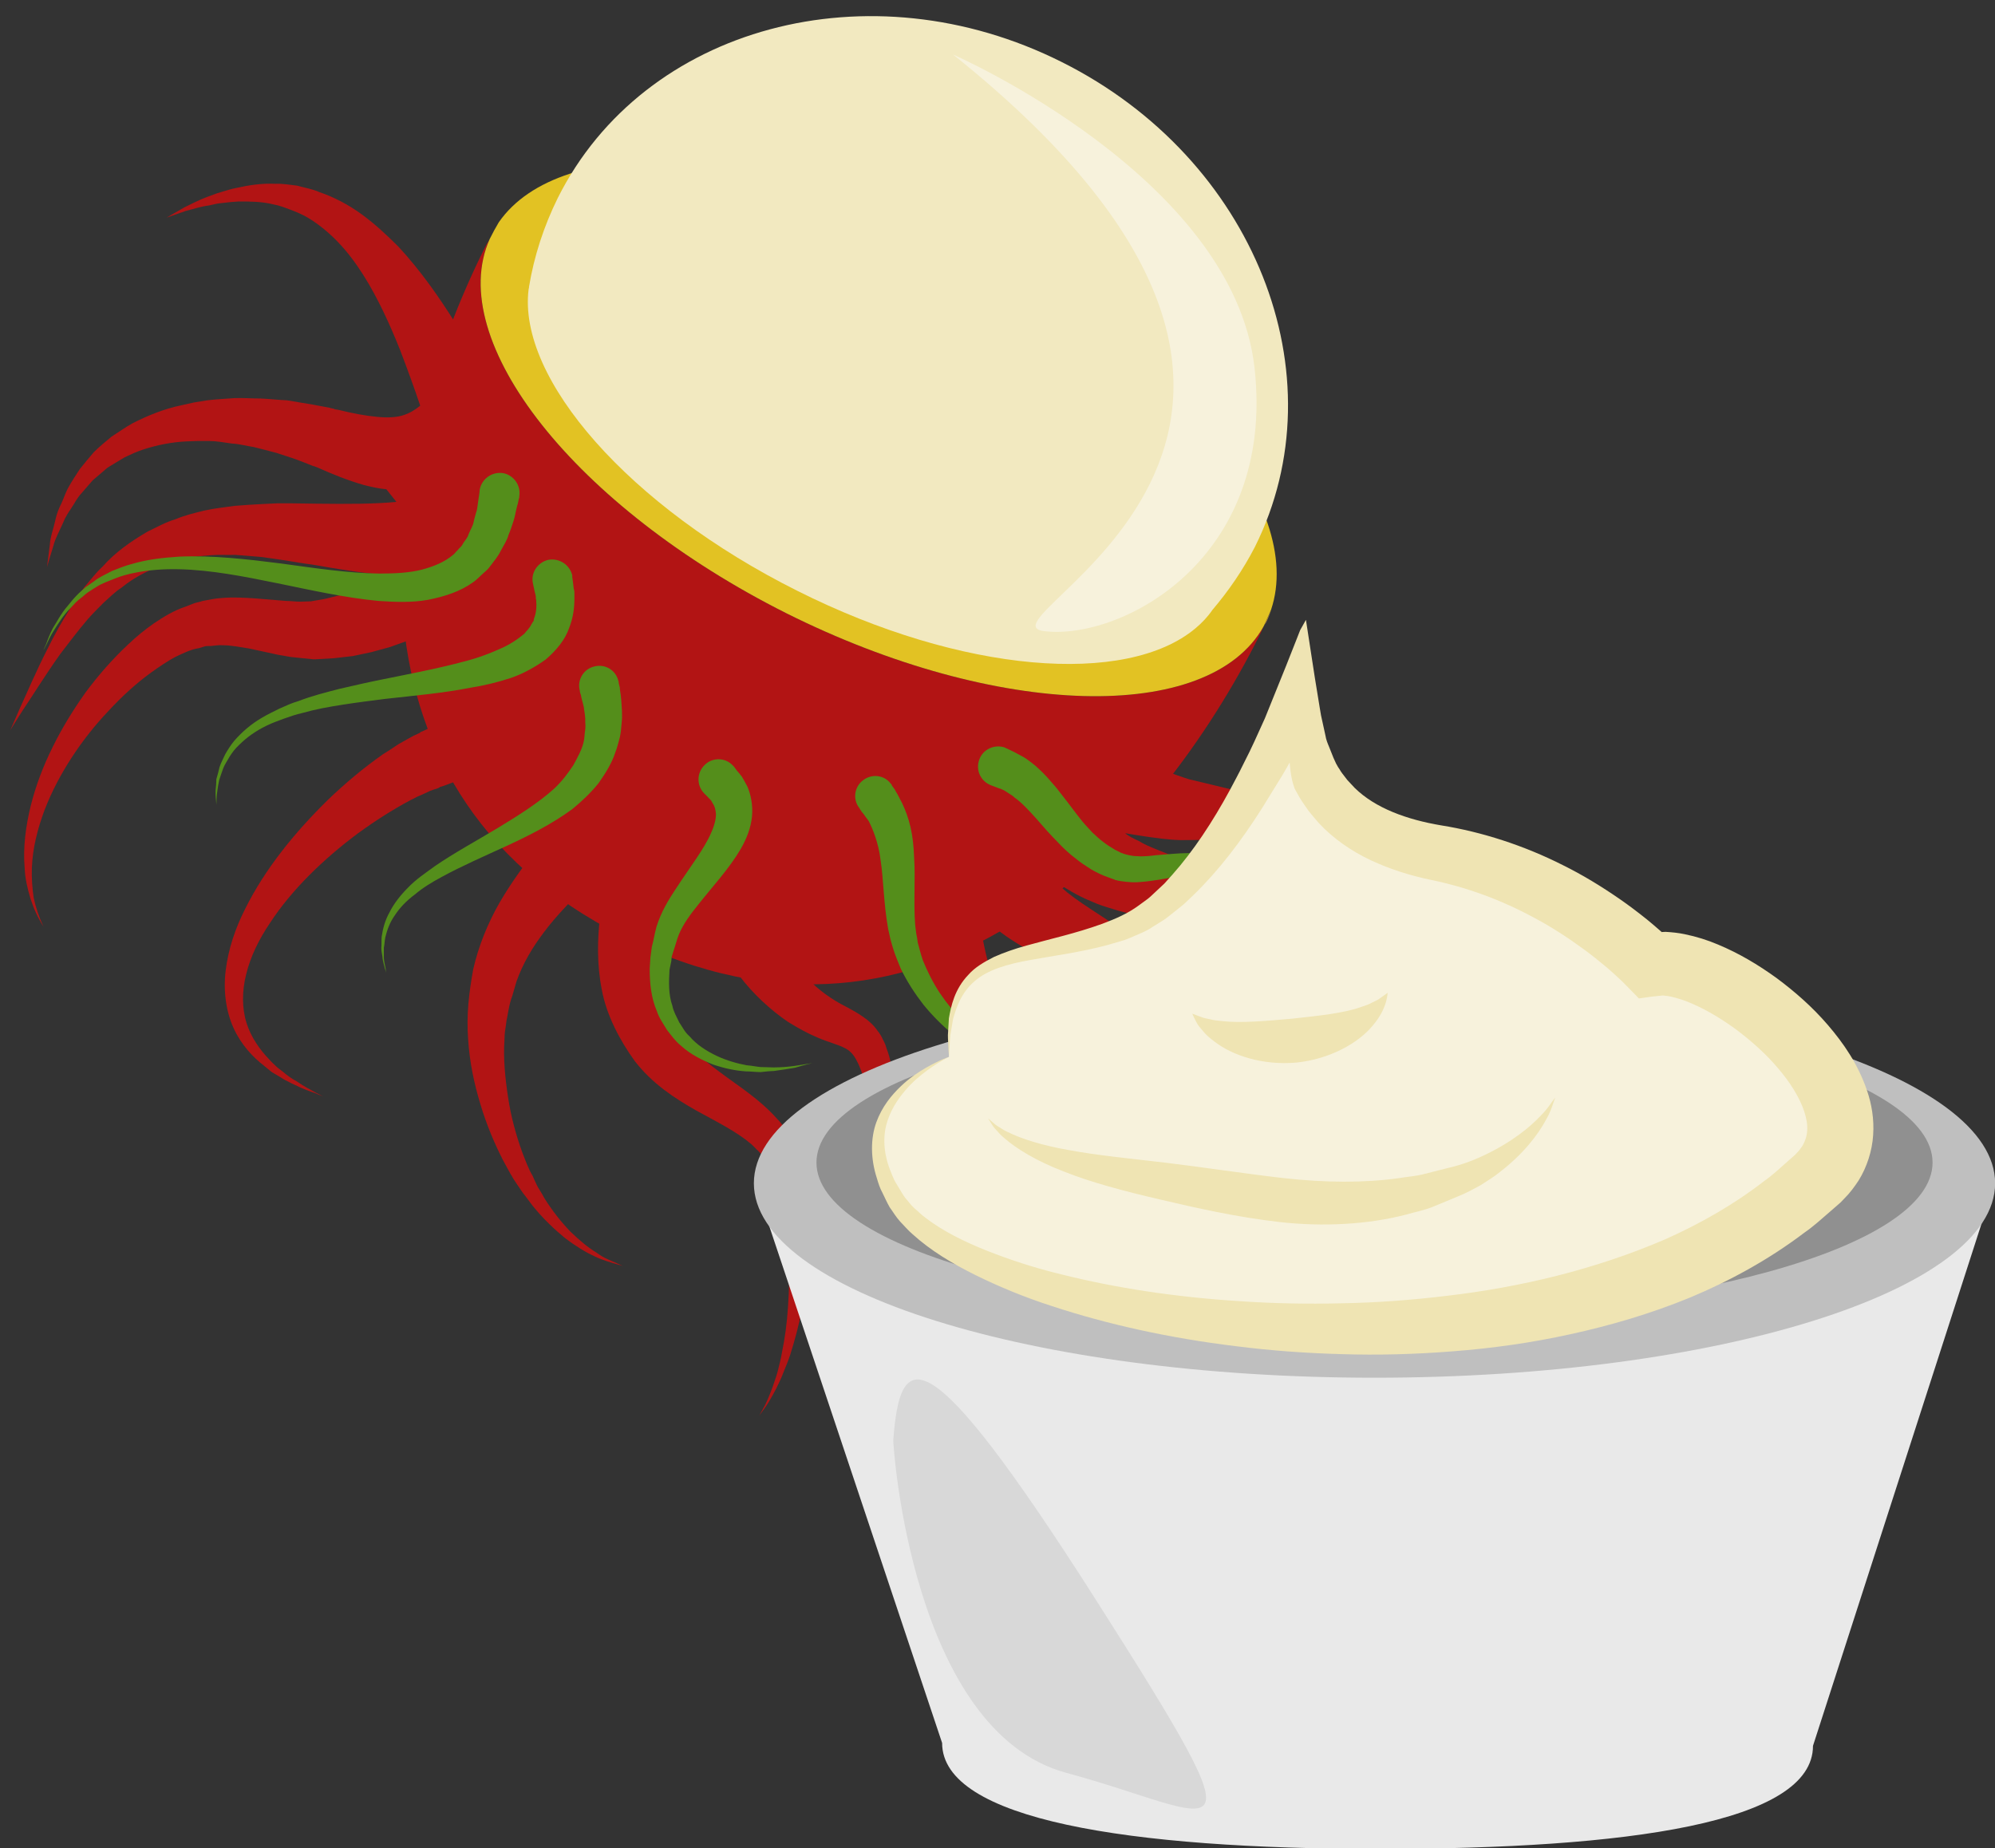<?xml version="1.0" encoding="UTF-8" standalone="no"?>
<!-- Created with Inkscape (http://www.inkscape.org/) -->

<svg
   xmlns:dc="http://purl.org/dc/elements/1.1/"
   xmlns:cc="http://creativecommons.org/ns#"
   xmlns:rdf="http://www.w3.org/1999/02/22-rdf-syntax-ns#"
   xmlns:svg="http://www.w3.org/2000/svg"
   xmlns="http://www.w3.org/2000/svg"
   xmlns:sodipodi="http://sodipodi.sourceforge.net/DTD/sodipodi-0.dtd"
   xmlns:inkscape="http://www.inkscape.org/namespaces/inkscape"
   width="580.976mm"
   height="538.272mm"
   viewBox="0 0 580.976 538.272"
   version="1.1"
   id="svg8"
   inkscape:version="0.92.4 (5da689c313, 2019-01-14)"
   sodipodi:docname="Rambutanové pyré.svg">
  <rect x="0" y="0" width="580.976" height="538.272" fill="#333333" stroke="none"/>
  <defs
     id="defs2">
    <style
       type="text/css"
       id="style2"><![CDATA[
    .fil3 {fill:black;fill-rule:nonzero}
    .fil10 {fill:#99816B;fill-rule:nonzero}
    .fil11 {fill:#AF987E;fill-rule:nonzero}
    .fil6 {fill:#B7A18A;fill-rule:nonzero}
    .fil1 {fill:#BA855A;fill-rule:nonzero}
    .fil7 {fill:#CCBAA3;fill-rule:nonzero}
    .fil9 {fill:#D3C2B2;fill-rule:nonzero}
    .fil0 {fill:#DDC8B1;fill-rule:nonzero}
    .fil8 {fill:#E0CFB8;fill-rule:nonzero}
    .fil4 {fill:#E5D6C6;fill-rule:nonzero}
    .fil5 {fill:#EFE5DC;fill-rule:nonzero}
    .fil2 {fill:white;fill-rule:nonzero}
   ]]></style>
    <style
       type="text/css"
       id="style2-1"><![CDATA[
    .str0 {stroke:white;stroke-width:70.56}
    .fil10 {fill:#6A1B13;fill-rule:nonzero}
    .fil2 {fill:#948D78;fill-rule:nonzero}
    .fil4 {fill:#AB9A5C;fill-rule:nonzero}
    .fil7 {fill:#D1C492;fill-rule:nonzero}
    .fil8 {fill:#E6E6E6;fill-rule:nonzero}
    .fil3 {fill:#EAE7E1;fill-rule:nonzero}
    .fil9 {fill:#EFB59E;fill-rule:nonzero}
    .fil1 {fill:#EFEAE1;fill-rule:nonzero}
    .fil5 {fill:#F2F2F2;fill-rule:nonzero}
    .fil6 {fill:#F7F1F0;fill-rule:nonzero}
    .fil0 {fill:white;fill-rule:nonzero}
   ]]></style>
    <style
       type="text/css"
       id="style2-4"><![CDATA[
    .fil4 {fill:#C1AA6F;fill-rule:nonzero}
    .fil2 {fill:#CEB880;fill-rule:nonzero}
    .fil5 {fill:#E0B13D;fill-rule:nonzero}
    .fil1 {fill:#E2AF10;fill-rule:nonzero}
    .fil0 {fill:#E5D19A;fill-rule:nonzero}
    .fil3 {fill:#E8D3A0;fill-rule:nonzero}
   ]]></style>
    <style
       type="text/css"
       id="style2-42"><![CDATA[
    .fil0 {fill:#628C2C;fill-rule:nonzero}
    .fil1 {fill:#914E1D;fill-rule:nonzero}
    .fil2 {fill:#C18761;fill-rule:nonzero}
    .fil3 {fill:#D1AA8F;fill-rule:nonzero}
   ]]></style>
    <style
       type="text/css"
       id="style2-2"><![CDATA[
    .fil1 {fill:#160901;fill-rule:nonzero}
    .fil0 {fill:#331704;fill-rule:nonzero}
    .fil2 {fill:#5B2A08;fill-rule:nonzero}
    .fil7 {fill:#628C2C;fill-rule:nonzero}
    .fil6 {fill:#6D0707;fill-rule:nonzero}
    .fil4 {fill:gray;fill-rule:nonzero}
    .fil8 {fill:#914E1D;fill-rule:nonzero}
    .fil5 {fill:#A01010;fill-rule:nonzero}
    .fil9 {fill:#C18761;fill-rule:nonzero}
    .fil10 {fill:#D1AA8F;fill-rule:nonzero}
    .fil3 {fill:#D1CCC9;fill-rule:nonzero}
   ]]></style>
    <style
       type="text/css"
       id="style2-7"><![CDATA[
    .fil3 {fill:black;fill-rule:nonzero}
    .fil10 {fill:#99816B;fill-rule:nonzero}
    .fil11 {fill:#AF987E;fill-rule:nonzero}
    .fil6 {fill:#B7A18A;fill-rule:nonzero}
    .fil1 {fill:#BA855A;fill-rule:nonzero}
    .fil7 {fill:#CCBAA3;fill-rule:nonzero}
    .fil9 {fill:#D3C2B2;fill-rule:nonzero}
    .fil0 {fill:#DDC8B1;fill-rule:nonzero}
    .fil8 {fill:#E0CFB8;fill-rule:nonzero}
    .fil4 {fill:#E5D6C6;fill-rule:nonzero}
    .fil5 {fill:#EFE5DC;fill-rule:nonzero}
    .fil2 {fill:white;fill-rule:nonzero}
   ]]></style>
    <style
       type="text/css"
       id="style2-31"><![CDATA[
    .fil2 {fill:#006837;fill-rule:nonzero}
    .fil1 {fill:#A31313;fill-rule:nonzero}
    .fil0 {fill:#C91F1F;fill-rule:nonzero}
   ]]></style>
    <style
       type="text/css"
       id="style2-80"><![CDATA[
    .str0 {stroke:white;stroke-width:70.56}
    .fil1 {fill:#491305;fill-rule:nonzero}
    .fil3 {fill:#661F06;fill-rule:nonzero}
    .fil4 {fill:#E8D99A;fill-rule:nonzero}
    .fil2 {fill:#F2DD83;fill-rule:nonzero}
    .fil0 {fill:white;fill-rule:nonzero}
   ]]></style>
    <style
       type="text/css"
       id="style2-6"><![CDATA[
    .fil1 {fill:#12752E;fill-rule:nonzero}
    .fil2 {fill:#178C3D;fill-rule:nonzero}
    .fil3 {fill:#7A1155;fill-rule:nonzero}
    .fil0 {fill:#8E165E;fill-rule:nonzero}
    .fil5 {fill:#EAD0B7;fill-rule:nonzero}
    .fil4 {fill:#F7DFC3;fill-rule:nonzero}
   ]]></style>
    <style
       type="text/css"
       id="style2-7-8"><![CDATA[
    .fil2 {fill:#12752E;fill-rule:nonzero}
    .fil3 {fill:#178C3D;fill-rule:nonzero}
    .fil4 {fill:#7A1155;fill-rule:nonzero}
    .fil1 {fill:#8E165E;fill-rule:nonzero}
    .fil0 {fill:#C69A6D;fill-rule:nonzero}
   ]]></style>
    <style
       type="text/css"
       id="style2-3"><![CDATA[
    .fil2 {fill:#12752E;fill-rule:nonzero}
    .fil3 {fill:#178C3D;fill-rule:nonzero}
    .fil4 {fill:#7A1155;fill-rule:nonzero}
    .fil1 {fill:#8E165E;fill-rule:nonzero}
    .fil0 {fill:#F9E3B2;fill-rule:nonzero}
   ]]></style>
    <style
       type="text/css"
       id="style2-33"><![CDATA[
    .fil4 {fill:#12752E;fill-rule:nonzero}
    .fil5 {fill:#178C3D;fill-rule:nonzero}
    .fil6 {fill:#7A1155;fill-rule:nonzero}
    .fil3 {fill:#8E165E;fill-rule:nonzero}
    .fil0 {fill:#F2D079;fill-rule:nonzero}
    .fil1 {fill:#F4DC98;fill-rule:nonzero}
    .fil2 {fill:#FFEEC0;fill-rule:nonzero}
   ]]></style>
    <style
       type="text/css"
       id="style2-4-1"><![CDATA[
    .fil4 {fill:#12752E;fill-rule:nonzero}
    .fil5 {fill:#178C3D;fill-rule:nonzero}
    .fil6 {fill:#7A1155;fill-rule:nonzero}
    .fil3 {fill:#8E165E;fill-rule:nonzero}
    .fil1 {fill:#E0B363;fill-rule:nonzero}
    .fil0 {fill:#F2CA79;fill-rule:nonzero}
    .fil2 {fill:#FFE0A9;fill-rule:nonzero}
   ]]></style>
    <style
       type="text/css"
       id="style2-0"><![CDATA[
    .fil3 {fill:#12752E;fill-rule:nonzero}
    .fil4 {fill:#178C3D;fill-rule:nonzero}
    .fil5 {fill:#7A1155;fill-rule:nonzero}
    .fil2 {fill:#8E165E;fill-rule:nonzero}
    .fil0 {fill:#F2CA79;fill-rule:nonzero}
    .fil1 {fill:#FFE0A9;fill-rule:nonzero}
   ]]></style>
    <style
       type="text/css"
       id="style2-5"><![CDATA[
    .fil1 {fill:#12752E;fill-rule:nonzero}
    .fil2 {fill:#178C3D;fill-rule:nonzero}
    .fil3 {fill:#7A1155;fill-rule:nonzero}
    .fil0 {fill:#8E165E;fill-rule:nonzero}
    .fil9 {fill:#D6B469;fill-rule:nonzero}
    .fil5 {fill:#DBB975;fill-rule:nonzero}
    .fil10 {fill:#E8CD97;fill-rule:nonzero}
    .fil4 {fill:#EFD38E;fill-rule:nonzero}
    .fil7 {fill:#F2D6A2;fill-rule:nonzero}
    .fil6 {fill:#F4DEAE;fill-rule:nonzero}
    .fil8 {fill:#FCEED4;fill-rule:nonzero}
    .fil11 {fill:#FFF2DC;fill-rule:nonzero}
   ]]></style>
    <style
       type="text/css"
       id="style2-75"><![CDATA[
    .fil1 {fill:#77401B;fill-rule:nonzero}
    .fil4 {fill:#774D31;fill-rule:nonzero}
    .fil3 {fill:#9B5C31;fill-rule:nonzero}
    .fil2 {fill:#F48F42;fill-rule:nonzero}
    .fil0 {fill:#F5C29E;fill-rule:nonzero}
   ]]></style>
    <style
       type="text/css"
       id="style2-73"><![CDATA[
    .fil1 {fill:#49280E;fill-rule:nonzero}
    .fil3 {fill:#647A38;fill-rule:nonzero}
    .fil2 {fill:#6C8445;fill-rule:nonzero}
    .fil4 {fill:#72442A;fill-rule:nonzero}
    .fil0 {fill:#8FA96B;fill-rule:nonzero}
    .fil11 {fill:#D6A68E;fill-rule:nonzero}
    .fil7 {fill:#E5B69C;fill-rule:nonzero}
    .fil8 {fill:#EAD0B7;fill-rule:nonzero}
    .fil6 {fill:#EEC2A5;fill-rule:nonzero}
    .fil9 {fill:#F4CAB3;fill-rule:nonzero}
    .fil5 {fill:#F7DFC3;fill-rule:nonzero}
    .fil10 {fill:#FCEAD9;fill-rule:nonzero}
   ]]></style>
    <style
       type="text/css"
       id="style2-52"><![CDATA[
    .fil2 {fill:#49280E;fill-rule:nonzero}
    .fil4 {fill:#647A38;fill-rule:nonzero}
    .fil3 {fill:#6C8445;fill-rule:nonzero}
    .fil5 {fill:#72442A;fill-rule:nonzero}
    .fil1 {fill:#8FA96B;fill-rule:nonzero}
    .fil0 {fill:#F9E3B2;fill-rule:nonzero}
   ]]></style>
    <style
       type="text/css"
       id="style2-01"><![CDATA[
    .fil0 {fill:#491305;fill-rule:nonzero}
    .fil2 {fill:#661F06;fill-rule:nonzero}
    .fil4 {fill:#CCA742;fill-rule:nonzero}
    .fil3 {fill:#E8D99A;fill-rule:nonzero}
    .fil1 {fill:#F2DD83;fill-rule:nonzero}
   ]]></style>
    <style
       type="text/css"
       id="style2-09"><![CDATA[
    .fil0 {fill:#330238;fill-rule:nonzero}
    .fil1 {fill:#3F0645;fill-rule:nonzero}
    .fil2 {fill:#570E51;fill-rule:nonzero}
    .fil3 {fill:#5A1661;fill-rule:nonzero}
    .fil4 {fill:#B2894D;fill-rule:nonzero}
   ]]></style>
    <style
       type="text/css"
       id="style2-65"><![CDATA[
    .fil0 {fill:#45AF51;fill-rule:nonzero}
    .fil3 {fill:#7CD6E0;fill-rule:nonzero}
    .fil1 {fill:#A63621;fill-rule:nonzero}
    .fil2 {fill:#ECC500;fill-rule:nonzero}
   ]]></style>
    <style
       type="text/css"
       id="style2-3-2"><![CDATA[
    .fil0 {fill:#5D6608;fill-rule:nonzero}
    .fil1 {fill:#750404;fill-rule:nonzero}
    .fil2 {fill:#8C2626;fill-rule:nonzero}
   ]]></style>
    <style
       type="text/css"
       id="style2-9"><![CDATA[
    .fil0 {fill:#628C2C;fill-rule:nonzero}
    .fil1 {fill:#6D3809;fill-rule:nonzero}
   ]]></style>
    <style
       type="text/css"
       id="style2-99"><![CDATA[
    .fil2 {fill:#662E12;fill-rule:nonzero}
    .fil1 {fill:#7FA53D;fill-rule:nonzero}
    .fil3 {fill:#9B8138;fill-rule:nonzero}
    .fil0 {fill:#AACC79;fill-rule:nonzero}
   ]]></style>
    <style
       type="text/css"
       id="style2-38"><![CDATA[
    .fil1 {fill:#AF5C09;fill-rule:nonzero}
    .fil4 {fill:#C1691A;fill-rule:nonzero}
    .fil0 {fill:#C86B01;fill-rule:nonzero}
    .fil2 {fill:#DD8024;fill-rule:nonzero}
    .fil5 {fill:#E0B24C;fill-rule:nonzero}
    .fil3 {fill:#FBD268;fill-rule:nonzero}
   ]]></style>
    <style
       type="text/css"
       id="style2-6-2"><![CDATA[
    .str0 {stroke:white;stroke-width:70.56}
    .fil3 {fill:#30561A;fill-rule:nonzero}
    .fil4 {fill:#3C6626;fill-rule:nonzero}
    .fil2 {fill:#4E7A34;fill-rule:nonzero}
    .fil1 {fill:#72915D;fill-rule:nonzero}
    .fil7 {fill:#CE9E63;fill-rule:nonzero}
    .fil6 {fill:#D89E52;fill-rule:nonzero}
    .fil5 {fill:#D8B280;fill-rule:nonzero}
    .fil0 {fill:white;fill-rule:nonzero}
   ]]></style>
    <style
       type="text/css"
       id="style2-0-6"><![CDATA[
    .fil1 {fill:#9DC667;fill-rule:nonzero}
    .fil0 {fill:#C3DD73;fill-rule:nonzero}
   ]]></style>
    <style
       type="text/css"
       id="style2-8"><![CDATA[
    .fil0 {fill:#45AF51;fill-rule:nonzero}
    .fil3 {fill:#7CD6E0;fill-rule:nonzero}
    .fil1 {fill:#A63621;fill-rule:nonzero}
    .fil2 {fill:#ECC500;fill-rule:nonzero}
   ]]></style>
    <style
       type="text/css"
       id="style2-3-8"><![CDATA[
    .fil0 {fill:#5D6608;fill-rule:nonzero}
    .fil1 {fill:#750404;fill-rule:nonzero}
    .fil2 {fill:#8C2626;fill-rule:nonzero}
   ]]></style>
    <style
       type="text/css"
       id="style2-9-5"><![CDATA[
    .fil0 {fill:#628C2C;fill-rule:nonzero}
    .fil1 {fill:#6D3809;fill-rule:nonzero}
   ]]></style>
    <style
       type="text/css"
       id="style2-99-3"><![CDATA[
    .fil2 {fill:#662E12;fill-rule:nonzero}
    .fil1 {fill:#7FA53D;fill-rule:nonzero}
    .fil3 {fill:#9B8138;fill-rule:nonzero}
    .fil0 {fill:#AACC79;fill-rule:nonzero}
   ]]></style>
    <style
       type="text/css"
       id="style2-38-4"><![CDATA[
    .fil1 {fill:#AF5C09;fill-rule:nonzero}
    .fil4 {fill:#C1691A;fill-rule:nonzero}
    .fil0 {fill:#C86B01;fill-rule:nonzero}
    .fil2 {fill:#DD8024;fill-rule:nonzero}
    .fil5 {fill:#E0B24C;fill-rule:nonzero}
    .fil3 {fill:#FBD268;fill-rule:nonzero}
   ]]></style>
    <style
       type="text/css"
       id="style2-6-8"><![CDATA[
    .str0 {stroke:white;stroke-width:70.56}
    .fil3 {fill:#30561A;fill-rule:nonzero}
    .fil4 {fill:#3C6626;fill-rule:nonzero}
    .fil2 {fill:#4E7A34;fill-rule:nonzero}
    .fil1 {fill:#72915D;fill-rule:nonzero}
    .fil7 {fill:#CE9E63;fill-rule:nonzero}
    .fil6 {fill:#D89E52;fill-rule:nonzero}
    .fil5 {fill:#D8B280;fill-rule:nonzero}
    .fil0 {fill:white;fill-rule:nonzero}
   ]]></style>
    <style
       type="text/css"
       id="style2-90"><![CDATA[
    .fil1 {fill:#94B75C;fill-rule:nonzero}
    .fil2 {fill:#C2CF75;fill-rule:nonzero}
    .fil0 {fill:#D8CCBF;fill-rule:nonzero}
    .fil3 {fill:#EDEDDD;fill-rule:nonzero}
    .fil4 {fill:#F2F2E9;fill-rule:nonzero}
   ]]></style>
    <style
       type="text/css"
       id="style2-89"><![CDATA[
    .fil3 {fill:#8E3B39;fill-rule:nonzero}
    .fil0 {fill:#996142;fill-rule:nonzero}
    .fil7 {fill:#9B4842;fill-rule:nonzero}
    .fil2 {fill:#A85656;fill-rule:nonzero}
    .fil1 {fill:#A86F52;fill-rule:nonzero}
    .fil8 {fill:#B26060;fill-rule:nonzero}
    .fil5 {fill:#B77F67;fill-rule:nonzero}
    .fil6 {fill:white;fill-rule:nonzero;}
    .fil4 {fill:white;fill-rule:nonzero;}
   ]]></style>
    <style
       type="text/css"
       id="style2-2-5"><![CDATA[
    .fil5 {fill:#BA5E5B;fill-rule:nonzero}
    .fil3 {fill:#BD3B3B;fill-rule:nonzero}
    .fil1 {fill:#C2332E;fill-rule:nonzero}
    .fil0 {fill:#C95454;fill-rule:nonzero}
    .fil2 {fill:#E1DCC9;fill-rule:nonzero}
    .fil4 {fill:#F1EFD8;fill-rule:nonzero}
   ]]></style>
    <style
       type="text/css"
       id="style2-60"><![CDATA[
    .fil7 {fill:#1D4213;fill-rule:nonzero}
    .fil0 {fill:#527C1A;fill-rule:nonzero}
    .fil6 {fill:#6B932B;fill-rule:nonzero}
    .fil2 {fill:#94B75C;fill-rule:nonzero}
    .fil3 {fill:#C2CF75;fill-rule:nonzero}
    .fil1 {fill:#D8CCBF;fill-rule:nonzero}
    .fil4 {fill:#EDEDDD;fill-rule:nonzero}
    .fil5 {fill:#F2F2E9;fill-rule:nonzero}
   ]]></style>
    <style
       type="text/css"
       id="style2-53"><![CDATA[
    .str0 {stroke:black;stroke-width:20}
    .fil4 {fill:black}
    .fil6 {fill:black}
    .fil5 {fill:white}
    .fil1 {fill:#BF8E82;fill-rule:nonzero}
    .fil0 {fill:#DBB3A7;fill-rule:nonzero}
    .fil3 {fill:#EAC4BB;fill-rule:nonzero}
    .fil2 {fill:#F4D5D0;fill-rule:nonzero}
   ]]></style>
    <style
       type="text/css"
       id="style2-2-7"><![CDATA[
    .fil3 {fill:#053749;fill-rule:nonzero}
    .fil1 {fill:#A54747;fill-rule:nonzero}
    .fil0 {fill:#C45B5B;fill-rule:nonzero}
    .fil2 {fill:#F9C7E1;fill-rule:nonzero}
    .fil5 {fill:#FCE6F3;fill-rule:nonzero}
    .fil4 {fill:#FFE3F4;fill-rule:nonzero}
   ]]></style>
    <style
       type="text/css"
       id="style2-21"><![CDATA[
    .fil0 {fill:#628C2C;fill-rule:nonzero}
    .fil1 {fill:#6D3809;fill-rule:nonzero}
   ]]></style>
    <style
       type="text/css"
       id="style2-19">
   <![CDATA[
    .fil5 {fill:#45AF51;fill-rule:nonzero}
    .fil4 {fill:#662E12;fill-rule:nonzero}
    .fil2 {fill:#93360C;fill-rule:nonzero}
    .fil10 {fill:#AAA494;fill-rule:nonzero}
    .fil3 {fill:#BF5D36;fill-rule:nonzero}
    .fil12 {fill:#BFB7A5;fill-rule:nonzero}
    .fil1 {fill:#D3290D;fill-rule:nonzero}
    .fil9 {fill:#D8D8D8;fill-rule:nonzero}
    .fil11 {fill:#E5E1DA;fill-rule:nonzero}
    .fil8 {fill:#E6E6E6;fill-rule:nonzero}
    .fil6 {fill:#EAB234;fill-rule:nonzero}
    .fil0 {fill:#F4CE82;fill-rule:nonzero}
    .fil7 {fill:#F4F2F2;fill-rule:nonzero}
    .fil13 {fill:white;fill-rule:nonzero}
   ]]>
  </style>
    <style
       type="text/css"
       id="style2-990">
   <![CDATA[
    .fil3 {fill:#68383B;fill-rule:nonzero}
    .fil0 {fill:#A4BA33;fill-rule:nonzero}
    .fil7 {fill:#AAA494;fill-rule:nonzero}
    .fil9 {fill:#BFB7A5;fill-rule:nonzero}
    .fil6 {fill:#D8D8D8;fill-rule:nonzero}
    .fil8 {fill:#E5E1DA;fill-rule:nonzero}
    .fil5 {fill:#E6E6E6;fill-rule:nonzero}
    .fil2 {fill:#F1D0AB;fill-rule:nonzero}
    .fil1 {fill:#F2EEDA;fill-rule:nonzero}
    .fil4 {fill:#F4F2F2;fill-rule:nonzero}
    .fil10 {fill:white;fill-rule:nonzero}
   ]]>
  </style>
    <style
       type="text/css"
       id="style2-63">
   <![CDATA[
    .fil1 {fill:#361128;fill-rule:nonzero}
    .fil2 {fill:#628C2C;fill-rule:nonzero}
    .fil0 {fill:#6E2251;fill-rule:nonzero}
   ]]>
  </style>
    <style
       type="text/css"
       id="style2-68">
   <![CDATA[
    .str0 {stroke:white;stroke-width:70.56}
    .fil6 {fill:#3F2A1B;fill-rule:nonzero}
    .fil1 {fill:#597103;fill-rule:nonzero}
    .fil5 {fill:#938F0A;fill-rule:nonzero}
    .fil2 {fill:#E27F13;fill-rule:nonzero}
    .fil4 {fill:#EAAF47;fill-rule:nonzero}
    .fil3 {fill:#ED9845;fill-rule:nonzero}
    .fil0 {fill:white;fill-rule:nonzero}
   ]]>
  </style>
    <style
       type="text/css"
       id="style2-217">
   <![CDATA[
    .fil2 {fill:#547C1C;fill-rule:nonzero}
    .fil10 {fill:#AAA494;fill-rule:nonzero}
    .fil6 {fill:#BF8D60;fill-rule:nonzero}
    .fil12 {fill:#BFB7A5;fill-rule:nonzero}
    .fil5 {fill:#C79B74;fill-rule:nonzero}
    .fil9 {fill:#D8D8D8;fill-rule:nonzero}
    .fil3 {fill:#DDAD7A;fill-rule:nonzero}
    .fil11 {fill:#E5E1DA;fill-rule:nonzero}
    .fil8 {fill:#E6E6E6;fill-rule:nonzero}
    .fil4 {fill:#F4CFA2;fill-rule:nonzero}
    .fil7 {fill:#F4F2F2;fill-rule:nonzero}
    .fil1 {fill:#F99D5F;fill-rule:nonzero}
    .fil0 {fill:#FA7401;fill-rule:nonzero}
    .fil13 {fill:white;fill-rule:nonzero}
   ]]>
  </style>
    <style
       type="text/css"
       id="style2-34">
   <![CDATA[
    .fil5 {fill:#3F3F3F;fill-rule:nonzero}
    .fil0 {fill:#627510;fill-rule:nonzero}
    .fil2 {fill:#7FA007;fill-rule:nonzero}
    .fil3 {fill:#990835;fill-rule:nonzero}
    .fil9 {fill:#AAA494;fill-rule:nonzero}
    .fil11 {fill:#BFB7A5;fill-rule:nonzero}
    .fil1 {fill:#CC093C;fill-rule:nonzero}
    .fil8 {fill:#D8D8D8;fill-rule:nonzero}
    .fil10 {fill:#E5E1DA;fill-rule:nonzero}
    .fil7 {fill:#E6E6E6;fill-rule:nonzero}
    .fil4 {fill:#EFEDEE;fill-rule:nonzero}
    .fil6 {fill:#F4F2F2;fill-rule:nonzero}
    .fil12 {fill:white;fill-rule:nonzero}
   ]]>
  </style>
    <style
       type="text/css"
       id="style2-41">
   <![CDATA[
    .fil3 {fill:#DB8014;fill-rule:nonzero}
    .fil2 {fill:#E08D28;fill-rule:nonzero}
    .fil1 {fill:#E2BE9A;fill-rule:nonzero}
    .fil0 {fill:#EA972A;fill-rule:nonzero}
   ]]>
  </style>
    <style
       type="text/css"
       id="style2-2178">
   <![CDATA[
    .fil4 {fill:#4CA121;fill-rule:nonzero}
    .fil5 {fill:#A0D880;fill-rule:nonzero}
    .fil9 {fill:#AAA494;fill-rule:nonzero}
    .fil2 {fill:#BB5F2E;fill-rule:nonzero}
    .fil11 {fill:#BFB7A5;fill-rule:nonzero}
    .fil8 {fill:#D8D8D8;fill-rule:nonzero}
    .fil10 {fill:#E5E1DA;fill-rule:nonzero}
    .fil7 {fill:#E6E6E6;fill-rule:nonzero}
    .fil1 {fill:#EDA58C;fill-rule:nonzero}
    .fil0 {fill:#EF7C14;fill-rule:nonzero}
    .fil6 {fill:#F4F2F2;fill-rule:nonzero}
    .fil3 {fill:#F7C39C;fill-rule:nonzero}
    .fil12 {fill:white;fill-rule:nonzero}
   ]]>
  </style>
    <style
       type="text/css"
       id="style2-530">
   <![CDATA[
    .fil5 {fill:#548E1B;fill-rule:nonzero}
    .fil9 {fill:#AAA494;fill-rule:nonzero}
    .fil1 {fill:#AF7D3A;fill-rule:nonzero}
    .fil0 {fill:#B21414;fill-rule:nonzero}
    .fil11 {fill:#BFB7A5;fill-rule:nonzero}
    .fil8 {fill:#D8D8D8;fill-rule:nonzero}
    .fil2 {fill:#E2C223;fill-rule:nonzero}
    .fil10 {fill:#E5E1DA;fill-rule:nonzero}
    .fil7 {fill:#E6E6E6;fill-rule:nonzero}
    .fil3 {fill:#F2E9C0;fill-rule:nonzero}
    .fil6 {fill:#F4F2F2;fill-rule:nonzero}
    .fil4 {fill:#F7F2DC;fill-rule:nonzero}
    .fil12 {fill:white;fill-rule:nonzero}
   ]]>
  </style>
  </defs>
  <sodipodi:namedview
     id="base"
     pagecolor="#ffffff"
     bordercolor="#666666"
     borderopacity="1.0"
     inkscape:pageopacity="0.0"
     inkscape:pageshadow="2"
     inkscape:zoom="0.24748737"
     inkscape:cx="578.58612"
     inkscape:cy="905.46016"
     inkscape:document-units="mm"
     inkscape:current-layer="layer1-3"
     showgrid="false"
     inkscape:window-width="1920"
     inkscape:window-height="1001"
     inkscape:window-x="-9"
     inkscape:window-y="-9"
     inkscape:window-maximized="1" />
  <g
     inkscape:label="Vrstva 1"
     inkscape:groupmode="layer"
     id="layer1"
     transform="translate(137.713,72.171)">
    <g
       inkscape:label="Vrstva 1"
       inkscape:groupmode="layer"
       transform="matrix(0.884,0,0,0.884,8.787,-4.357)"
       id="layer1-4">
      <g
         inkscape:label="Vrstva 1"
         inkscape:groupmode="layer"
         transform="matrix(1.192,0,0,1.192,27.354,18.163)"
         id="layer1-2">
        <g
           inkscape:label="Vrstva 1"
           inkscape:groupmode="layer"
           transform="matrix(0.9,0,0,0.9,-160.66,-266.909)"
           id="layer1-6"><g
   inkscape:label="Vrstva 1"
   inkscape:groupmode="layer"
   transform="matrix(1.053,0,0,1.053,576.648,-35.015)"
   id="layer1-7" />
<g
   transform="matrix(0.548,0.412,0.412,-0.548,-40.747,499.167)"
   id="g1277-4-5-6" />
<g
   transform="matrix(0.548,0.412,0.412,-0.548,9.248,536.767)"
   id="g1301-1-0-0" />
<g
   inkscape:label="Vrstva 1"
   inkscape:groupmode="layer"
   transform="matrix(0.279,0,0,0.279,148.608,554.792)"
   id="layer1-91">
  <g
     inkscape:label="Vrstva 1"
     inkscape:groupmode="layer"
     transform="matrix(0.959,0,0,0.959,833.144,21.615)"
     id="layer1-9">
    <g
       transform="matrix(5.487,0,0,-5.487,236.779,773.283)"
       id="g1570" />
    <g
       transform="matrix(5.487,0,0,-5.487,442.532,796.676)"
       id="g1586" />
  </g>
  <g
     inkscape:label="Vrstva 1"
     inkscape:groupmode="layer"
     transform="matrix(4.218,0,0,4.218,403.088,-636.864)"
     id="layer1-3"><g
   transform="matrix(0.094,0,0,0.094,-962.821,-1284.062)"
   id="Vrstva_x0020_1">

  <g
   id="_997378528">
   <path
   inkscape:connector-curvature="0"
   d="m 10052,13835 c -585,-294 -950,-755 -823,-1039 -4,8 -9,14 -13,23 -281,562 -459,1492 386,1915 853,427 1483,-276 1764,-838 4,-8 8,-16 11,-24 -152,271 -739,256 -1325,-37 z"
   style="fill:#b21414;fill-rule:nonzero"
   id="path7"
   class="fil0" />

   <path
   inkscape:connector-curvature="0"
   d="m 11384,13861 c 6,-11 10,-24 15,-36 -7,15 -15,31 -22,47 2,-4 4,-7 7,-11 z"
   style="fill:#af7d3a;fill-rule:nonzero"
   id="path9-9"
   class="fil1" />

   <path
   inkscape:connector-curvature="0"
   d="m 10052,13835 c 586,293 1173,308 1325,37 7,-16 15,-32 21,-47 96,-286 -264,-730 -833,-1015 -569,-285 -1140,-307 -1311,-60 -9,15 -17,30 -25,46 -127,284 238,745 823,1039 z"
   style="fill:#e2c223;fill-rule:nonzero"
   id="path11-1"
   class="fil2" />

   <path
   inkscape:connector-curvature="0"
   d="m 10817,12305 c -534,-268 -1160,-100 -1399,377 -39,79 -66,162 -80,247 0,2 0,4 -1,6 -32,249 280,605 746,838 456,229 913,265 1105,104 18,-15 34,-32 47,-51 45,-53 85,-111 118,-175 238,-477 -2,-1079 -536,-1346 z"
   style="fill:#f2e9c0;fill-rule:nonzero"
   id="path13-2"
   class="fil3" />

   <path
   inkscape:connector-curvature="0"
   d="m 10515,12284 c 0,0 778,340 837,870 59,530 -368,756 -583,731 -215,-25 1080,-534 -254,-1601 z"
   style="fill:#f7f2dc;fill-rule:nonzero"
   id="path15-1"
   class="fil4" />

   <path
   inkscape:connector-curvature="0"
   d="m 9113,13471 c 3,8 6,15 8,20 -2,1 -3,1 -5,1 -10,4 -21,8 -33,12 -17,5 -36,9 -57,13 l -26,-23 c 9,0 17,0 25,-1 32,-4 62,-12 88,-22 z m -469,480 c 15,2 30,6 46,7 l 49,5 h 1 5 l 52,-3 52,-6 52,-11 51,-14 50,-18 49,-22 49,-25 46,-30 c 15,-12 30,-22 44,-34 14,-13 28,-26 42,-39 12,-14 25,-28 37,-43 9,-12 18,-23 26,-35 1,0 1,0 1,0 v -1 c 2,-4 5,-7 7,-10 10,-17 21,-33 29,-51 8,-18 17,-34 25,-53 6,-20 14,-42 19,-61 l 12,-45 -130,-25 90,-46 c 0,0 -10,-17 -30,-47 -17,-29 -43,-74 -74,-128 -32,-55 -69,-120 -112,-189 -44,-70 -95,-143 -156,-209 -32,-32 -65,-63 -102,-90 -37,-27 -77,-48 -118,-62 -20,-9 -41,-12 -62,-18 -20,-2 -40,-6 -59,-5 -39,-2 -76,4 -107,11 -17,3 -31,8 -45,12 -15,4 -28,10 -40,14 -24,9 -44,20 -61,28 -32,18 -50,29 -50,29 0,0 19,-7 54,-19 18,-4 39,-12 64,-15 12,-3 25,-6 39,-7 14,-2 28,-3 43,-4 31,0 64,0 96,8 17,3 32,9 48,15 16,6 33,13 48,22 30,18 58,41 84,68 26,27 49,58 70,91 41,65 74,138 102,208 21,55 40,107 56,155 -15,12 -28,20 -46,26 -17,6 -42,8 -73,5 -33,-3 -70,-10 -110,-20 l -8,-1 -4,-2 h -1 l -5,-1 h -1 l -2,-1 -16,-3 c -10,-2 -21,-4 -32,-6 -23,-4 -48,-8 -72,-12 -25,-1 -49,-4 -73,-5 -25,0 -49,-2 -74,-1 -25,2 -50,3 -74,6 l -37,6 -36,8 c -48,10 -94,29 -135,50 -20,11 -39,25 -58,37 -17,14 -34,28 -49,43 -14,16 -27,32 -39,47 -11,17 -21,32 -30,48 -9,15 -14,32 -21,47 -7,14 -13,29 -16,43 -6,28 -15,50 -16,71 -5,40 -8,63 -8,63 0,0 6,-22 18,-60 5,-20 17,-41 28,-66 5,-13 13,-25 21,-37 9,-13 16,-28 27,-40 10,-12 22,-25 33,-38 13,-11 27,-23 41,-35 15,-9 31,-19 48,-29 17,-8 34,-16 53,-22 37,-12 77,-20 119,-22 l 30,-1 h 32 c 20,0 42,4 63,7 21,1 42,7 62,10 21,5 42,11 62,16 20,7 38,12 57,19 11,4 21,8 31,12 l 15,6 h 3 v 1 c 1,0 -9,-3 -4,-2 l 1,1 4,1 8,3 c 40,18 82,35 127,48 20,5 41,10 63,12 l 28,35 c -62,6 -136,6 -219,5 -24,0 -49,-1 -74,-1 -13,0 -26,0 -38,0 -14,1 -28,1 -42,2 -25,1 -49,3 -76,5 -28,4 -57,7 -84,13 -28,7 -54,13 -80,24 -27,8 -52,22 -77,34 -48,28 -92,59 -126,98 -19,17 -33,37 -49,55 -14,20 -28,39 -39,58 -24,38 -45,75 -62,110 -35,68 -59,126 -78,167 -18,41 -28,64 -28,64 0,0 13,-22 37,-59 25,-37 58,-91 102,-153 23,-30 47,-62 75,-95 14,-16 29,-31 44,-46 17,-15 32,-31 51,-43 34,-28 74,-48 116,-64 21,-6 42,-14 65,-18 21,-5 45,-6 67,-8 23,-2 45,0 67,-1 24,2 50,4 74,6 24,3 46,7 69,10 24,4 47,8 71,11 69,12 139,24 206,29 l -18,11 -35,18 -38,15 -38,12 -40,10 -40,7 -30,1 c -13,0 -26,-2 -39,-2 l -85,-7 c -30,-2 -63,-4 -96,-1 -17,1 -34,5 -51,8 -8,3 -17,4 -25,7 l -23,9 c -33,11 -60,28 -87,46 -26,18 -50,38 -71,58 -45,42 -84,87 -119,134 -34,48 -65,98 -91,151 -26,52 -47,107 -61,163 -14,57 -22,116 -17,174 1,28 8,57 16,84 9,28 21,54 36,78 -12,-26 -21,-52 -27,-80 -4,-27 -6,-55 -5,-83 2,-55 16,-109 35,-160 20,-52 46,-101 76,-147 30,-46 64,-89 101,-128 37,-40 77,-77 120,-108 21,-15 43,-30 65,-42 21,-10 45,-22 67,-25 l 16,-5 c 5,-1 11,-1 17,-1 11,-1 22,-3 34,-2 22,0 46,5 72,9 z"
   style="fill:#b21414;fill-rule:nonzero"
   id="path17-3"
   class="fil0" />

   <path
   inkscape:connector-curvature="0"
   d="m 9334,14192 c 48,-37 93,-78 127,-125 35,-49 61,-101 73,-156 4,-13 5,-28 7,-40 0,-13 3,-26 2,-39 -1,-12 -2,-24 -3,-35 -1,-12 -2,-22 -6,-34 -6,-23 -12,-42 -18,-60 -4,-9 -8,-18 -11,-25 -6,-13 -9,-20 -9,-20 l -221,116 c 0,0 4,7 12,19 3,7 8,14 13,23 1,3 2,6 4,9 1,1 2,5 3,9 1,3 1,7 3,11 1,4 0,8 1,13 0,4 2,9 0,14 0,20 -9,47 -24,78 -17,30 -44,63 -77,95 -33,32 -73,63 -117,90 -11,6 -22,14 -34,20 l -17,8 -5,2 -2,2 -1,1 h -1 l -4,2 -11,5 -20,11 -23,13 c -15,10 -28,19 -43,28 -54,38 -104,80 -151,125 -93,91 -176,193 -231,304 -28,55 -47,113 -54,171 -7,57 1,114 22,160 21,46 53,80 84,104 7,6 15,12 22,18 7,4 15,9 22,13 8,5 14,9 21,12 7,4 13,7 20,10 24,12 44,19 59,24 13,6 20,8 20,8 0,0 -7,-3 -20,-10 -13,-7 -32,-17 -54,-32 -6,-3 -12,-7 -18,-11 -6,-4 -12,-9 -18,-14 -7,-6 -14,-10 -20,-16 -6,-6 -13,-12 -19,-19 -25,-26 -50,-60 -63,-101 -13,-41 -13,-89 -1,-136 12,-49 35,-96 66,-142 60,-92 148,-177 243,-248 48,-35 98,-67 147,-93 13,-7 26,-13 38,-18 l 17,-8 c 6,-2 14,-5 21,-7 l 10,-5 c 1,0 -8,4 -4,1 v 0 h 2 l 3,-1 6,-2 24,-9 c 16,-5 30,-12 45,-18 60,-27 114,-58 163,-95 z"
   style="fill:#b21414;fill-rule:nonzero"
   id="path19-6"
   class="fil0" />

   <path
   inkscape:connector-curvature="0"
   d="m 10350,15127 c -5,-27 -8,-55 -20,-85 -2,-8 -5,-15 -10,-24 -3,-7 -8,-16 -14,-23 -10,-15 -25,-29 -40,-39 -30,-21 -55,-31 -76,-44 -20,-12 -39,-26 -55,-40 -38,-35 -67,-71 -89,-111 -23,-40 -35,-82 -41,-124 -4,-20 -4,-42 -5,-63 1,-21 1,-41 4,-61 4,-41 14,-80 22,-116 5,-18 10,-36 16,-52 5,-17 10,-33 15,-47 11,-30 21,-56 29,-77 17,-44 28,-69 28,-69 l -237,-77 c 0,0 -7,27 -18,74 -6,21 -11,46 -17,74 l -36,3 c 13,-47 12,-92 9,-128 -3,-20 -8,-40 -12,-56 -3,-9 -4,-13 -5,-17 -1,-4 -3,-8 -4,-11 -4,-14 -6,-21 -6,-21 l -232,93 c 0,0 3,7 9,20 2,3 3,7 6,10 1,4 4,9 3,9 1,4 3,7 5,12 3,12 7,27 4,45 -3,19 -12,44 -31,73 -19,30 -48,64 -82,101 -18,20 -36,40 -55,61 l -15,17 -9,11 -6,8 c -9,11 -17,23 -25,34 -34,46 -71,95 -104,152 -32,56 -58,119 -73,185 -12,67 -19,126 -14,194 4,64 17,124 34,180 17,57 39,109 63,156 13,24 25,47 39,67 8,11 14,22 22,31 7,9 14,19 21,28 29,36 61,66 89,89 30,23 58,40 82,51 25,12 45,17 58,21 14,4 21,6 21,6 0,0 -7,-3 -20,-9 -13,-6 -32,-12 -53,-28 -22,-13 -46,-33 -72,-58 -25,-26 -50,-57 -73,-94 -5,-10 -11,-19 -17,-29 -6,-11 -10,-21 -15,-32 -12,-20 -20,-43 -29,-66 -17,-47 -31,-98 -39,-151 -8,-53 -14,-108 -10,-163 0,-15 2,-27 4,-39 1,-6 1,-12 3,-19 l 4,-22 c 3,-15 6,-28 11,-41 4,-13 7,-25 11,-38 18,-51 45,-96 77,-138 32,-43 71,-82 109,-122 10,-11 20,-21 30,-30 l 6,-8 1,-1 c 1,0 -4,6 -1,3 v 0 l 2,-3 3,-3 14,-12 c 7,-6 14,-11 21,-17 -11,45 -23,95 -30,151 -7,61 -9,131 5,202 13,71 50,141 92,199 49,63 111,103 169,136 58,32 113,59 154,94 5,5 10,9 14,14 5,4 10,10 14,14 l 6,8 3,3 1,1 c -1,-1 0,0 0,0 l 10,20 c 5,6 7,12 9,18 l 7,18 c 5,12 9,26 13,39 15,54 22,111 26,164 4,54 2,105 -1,152 -3,47 -9,90 -17,128 -3,19 -8,36 -12,53 -4,15 -10,30 -14,43 -10,26 -18,46 -26,59 -7,13 -11,20 -11,20 0,0 4,-6 13,-18 9,-12 21,-32 34,-57 6,-13 13,-26 19,-42 6,-16 14,-33 20,-52 12,-38 24,-81 33,-129 9,-48 17,-101 19,-157 3,-56 3,-116 -6,-180 -3,-16 -5,-31 -9,-48 l -7,-26 c -3,-9 -5,-18 -8,-24 l -9,-22 -1,-3 -1,-1 -3,-6 -1,-1 -3,-5 -7,-12 c -6,-8 -11,-15 -17,-22 -5,-7 -11,-14 -17,-20 -49,-55 -108,-91 -157,-128 -49,-36 -91,-74 -115,-115 -26,-48 -43,-93 -45,-141 -3,-47 3,-96 15,-142 12,-47 28,-93 45,-136 15,-41 30,-79 43,-118 0,16 0,32 1,49 0,27 3,55 6,83 6,28 10,58 20,86 17,58 44,117 84,167 37,49 85,93 133,126 29,18 56,33 85,45 28,12 56,19 71,27 15,7 26,17 36,37 10,18 17,41 24,65 3,11 6,23 9,35 3,9 6,24 8,35 2,21 4,43 4,66 -1,45 -6,89 -12,130 -5,41 -10,79 -13,113 -2,34 -2,63 0,88 3,24 6,43 9,55 3,13 4,19 4,19 0,0 0,-6 -1,-19 -2,-13 -3,-32 -1,-56 1,-23 6,-52 12,-84 7,-33 17,-69 28,-108 11,-40 23,-84 31,-133 4,-24 6,-50 7,-79 -1,-13 -1,-23 -3,-39 -1,-13 -3,-26 -4,-39 z"
   style="fill:#b21414;fill-rule:nonzero"
   id="path21-5"
   class="fil0" />

   <path
   inkscape:connector-curvature="0"
   d="m 11722,14647 c -13,-26 -32,-61 -59,-103 -13,-20 -29,-43 -49,-64 -19,-22 -43,-43 -71,-63 -28,-18 -59,-35 -92,-47 -33,-13 -66,-22 -98,-30 -63,-15 -125,-30 -183,-44 -22,-7 -48,-16 -72,-26 -25,-11 -48,-20 -70,-29 -22,-9 -43,-18 -63,-26 -20,-8 -39,-14 -58,-19 -20,-4 -39,-10 -72,-6 -4,1 -10,2 -15,3 -2,1 -4,2 -7,2 -3,0 -3,0 -10,3 -10,5 -20,10 -28,16 -4,3 -8,6 -11,9 -2,1 -4,3 -6,5 -1,1 -2,2 -2,2 l 93,91 -119,120 c 0,-5 0,-10 -1,-14 -2,-11 -2,-16 -2,-16 l -161,34 c -1,-14 -3,-25 -4,-31 -1,-10 -2,-16 -2,-16 l -243,59 c 0,0 2,5 6,15 2,8 6,20 11,36 10,37 24,89 41,152 19,66 43,145 85,227 20,41 47,82 80,121 l 27,28 c 9,9 20,17 30,25 11,9 19,15 28,21 9,6 22,15 33,21 44,25 90,40 133,52 43,13 85,22 123,31 38,10 73,21 103,37 28,16 52,37 67,63 15,25 22,53 27,78 4,25 5,48 5,66 0,19 -1,34 -1,45 -1,10 -2,15 -2,15 0,0 2,-5 4,-15 3,-10 7,-24 10,-43 4,-19 6,-42 7,-70 0,-27 -3,-59 -16,-93 -12,-34 -36,-68 -69,-93 -32,-27 -70,-46 -108,-64 -39,-18 -78,-33 -114,-52 -37,-17 -71,-37 -100,-61 -6,-6 -11,-10 -18,-17 -7,-7 -16,-16 -21,-22 -5,-7 -11,-13 -16,-19 l -14,-22 c -17,-30 -31,-63 -41,-97 -15,-53 -25,-107 -31,-158 12,14 25,26 39,39 32,27 68,50 105,70 38,20 76,35 113,51 19,8 37,16 55,24 9,4 18,8 27,12 l 13,7 3,1 2,1 c -2,-1 3,2 -2,-1 v 0 h 1 l 7,4 c 17,11 38,22 52,33 l 22,15 23,18 c 16,12 29,27 44,40 13,15 26,29 38,44 12,16 24,32 34,48 5,9 10,17 15,25 5,8 9,17 13,26 17,34 29,69 39,103 5,17 9,35 12,51 3,17 5,33 6,48 2,16 3,31 3,46 1,15 0,28 0,41 0,27 -5,49 -6,68 -6,37 -10,59 -10,59 0,0 7,-21 20,-57 5,-18 14,-40 18,-67 3,-13 7,-27 8,-42 3,-15 4,-31 6,-48 1,-16 2,-34 3,-52 -1,-18 -2,-37 -3,-57 -3,-38 -10,-80 -22,-121 -3,-11 -6,-21 -9,-32 -4,-10 -8,-20 -12,-31 -8,-22 -19,-41 -29,-62 -10,-21 -23,-41 -36,-60 -14,-19 -27,-40 -43,-57 l -23,-28 -27,-26 c -19,-19 -34,-31 -50,-45 l -6,-6 -10,-7 -14,-10 c -9,-7 -18,-13 -27,-20 -19,-12 -37,-24 -54,-35 -35,-23 -66,-43 -91,-63 -14,-12 -27,-23 -38,-34 2,1 2,2 3,3 29,18 61,39 101,55 19,9 39,15 59,21 21,7 40,11 60,16 40,10 80,18 121,27 10,2 20,4 31,7 l 7,2 h 2 v 1 c 3,0 -3,-2 -3,-2 h 2 l 4,2 16,4 c 10,3 21,6 31,9 10,3 16,7 24,10 9,4 17,6 25,10 l 26,15 c 18,8 33,21 50,32 17,12 31,27 47,39 14,15 28,30 42,45 12,16 26,32 36,49 10,17 22,34 31,52 17,35 30,71 38,107 8,36 11,71 9,103 -2,16 -2,32 -5,46 -3,14 -6,29 -10,41 -2,14 -9,25 -13,36 -5,10 -9,20 -13,29 -21,33 -33,52 -33,52 0,0 15,-16 42,-46 6,-8 12,-18 18,-28 6,-10 16,-21 21,-34 5,-13 11,-27 18,-42 5,-15 9,-31 13,-49 8,-34 12,-74 10,-115 -1,-41 -10,-85 -22,-129 -6,-22 -16,-43 -24,-65 -10,-22 -22,-43 -32,-64 -14,-21 -27,-42 -41,-61 -16,-19 -30,-40 -48,-58 -18,-18 -35,-37 -55,-52 l -30,-24 c -11,-7 -23,-14 -34,-22 -11,-6 -24,-15 -35,-20 -10,-5 -20,-10 -30,-15 l -14,-7 -4,-1 -1,-1 -4,-2 h -3 l -7,-3 c -10,-5 -20,-9 -30,-13 -40,-18 -79,-33 -113,-47 -17,-7 -34,-14 -46,-22 -15,-7 -28,-13 -38,-21 0,0 0,0 0,-1 17,3 36,6 56,9 29,4 60,9 98,10 60,-1 124,-1 188,-1 32,0 61,1 90,4 29,3 54,10 80,18 25,11 49,22 70,37 22,15 41,31 58,46 35,33 61,62 79,84 18,21 29,34 29,34 0,0 -7,-15 -20,-40 z"
   style="fill:#b21414;fill-rule:nonzero"
   id="path23-7"
   class="fil0" />

   <path
   inkscape:connector-curvature="0"
   d="m 9311,13513 c 0,0 -2,6 -4,18 -2,5 -3,12 -5,19 -2,9 -3,16 -7,29 -4,12 -8,25 -14,39 -4,15 -13,28 -21,43 -2,4 -4,8 -6,11 -3,4 -5,8 -8,12 -6,7 -11,15 -17,22 -6,9 -15,15 -22,22 -8,7 -15,15 -24,21 -36,26 -80,40 -126,49 -45,8 -91,6 -137,3 -94,-9 -187,-30 -280,-49 -93,-19 -185,-37 -273,-39 -43,-1 -85,2 -124,10 -20,4 -38,9 -55,16 -17,7 -35,13 -49,22 -8,5 -15,9 -22,14 -7,4 -13,10 -19,15 -7,5 -13,10 -18,15 -5,5 -10,11 -15,16 -20,20 -33,42 -44,59 -12,18 -18,33 -23,43 -5,9 -8,15 -8,15 0,0 2,-6 7,-16 4,-10 9,-26 19,-45 11,-17 22,-40 42,-63 4,-5 9,-11 14,-17 5,-6 11,-12 17,-18 6,-5 12,-11 19,-17 7,-4 14,-10 22,-15 14,-12 32,-19 50,-29 18,-7 37,-15 57,-20 41,-12 84,-17 130,-20 91,-4 188,7 282,19 95,13 188,27 274,28 43,0 83,-2 118,-11 34,-9 64,-22 85,-40 6,-4 9,-10 14,-14 4,-6 10,-9 13,-15 3,-6 7,-11 10,-15 l 5,-8 3,-8 c 5,-12 11,-21 13,-31 2,-10 5,-19 7,-27 3,-7 4,-18 5,-25 1,-8 2,-15 3,-21 2,-11 2,-17 2,-17 5,-30 33,-51 64,-47 30,5 51,34 46,64 0,0 0,2 0,3 z"
   style="fill:#548e1b;fill-rule:nonzero"
   id="path25-6"
   class="fil5" />

   <path
   inkscape:connector-curvature="0"
   d="m 9458,13735 c 0,0 1,5 2,14 1,5 1,10 2,17 1,4 2,7 2,12 0,5 0,11 0,17 0,24 -3,52 -15,82 -11,32 -35,61 -64,86 -29,21 -63,40 -98,52 -37,12 -74,21 -112,27 -76,15 -157,22 -237,31 -39,5 -79,10 -117,16 -39,6 -77,13 -112,23 -18,4 -35,10 -52,16 -16,6 -33,12 -47,19 -31,15 -56,33 -77,54 -11,10 -19,21 -26,32 -6,11 -14,22 -18,33 -4,12 -8,22 -11,32 -2,10 -4,20 -5,29 -3,17 -2,30 -3,40 0,9 0,15 0,15 0,0 0,-6 0,-15 0,-10 -3,-23 -2,-41 1,-9 2,-18 2,-30 3,-10 6,-21 9,-34 4,-12 10,-23 16,-36 7,-12 15,-25 25,-37 21,-24 46,-46 77,-64 15,-9 32,-17 48,-25 18,-8 35,-16 53,-21 36,-14 75,-24 114,-34 39,-9 78,-18 118,-26 79,-16 158,-31 228,-50 36,-9 68,-21 97,-34 29,-12 52,-28 70,-43 7,-9 15,-16 19,-25 2,-4 5,-8 7,-11 0,-5 2,-9 3,-12 5,-16 5,-31 4,-42 0,-3 0,-5 -1,-7 0,-3 0,-8 -1,-11 -2,-7 -3,-12 -4,-17 -2,-9 -3,-14 -3,-14 -7,-30 13,-59 42,-66 30,-6 60,13 67,43 0,1 0,3 0,4 z"
   style="fill:#548e1b;fill-rule:nonzero"
   id="path27-1"
   class="fil5" />

   <path
   inkscape:connector-curvature="0"
   d="m 9907,14261 c 0,0 3,4 8,11 2,2 8,9 14,17 5,8 9,16 15,27 9,20 16,51 13,83 -3,32 -15,62 -31,90 -32,55 -78,104 -119,156 -21,26 -41,53 -53,82 -5,12 -10,32 -16,49 l -4,13 -1,12 -5,24 c -2,34 -3,69 8,100 3,16 12,31 19,46 9,13 16,28 28,38 21,25 49,42 76,55 28,13 56,21 83,26 14,1 27,4 39,5 12,0 24,1 36,1 22,0 41,-2 57,-4 32,-5 51,-8 51,-8 0,0 -19,4 -49,13 -17,3 -37,6 -59,9 -12,0 -24,2 -36,3 -13,0 -27,-2 -41,-2 -29,-2 -59,-8 -91,-19 -30,-12 -63,-28 -90,-53 -15,-12 -26,-28 -38,-43 -10,-17 -22,-33 -28,-52 -16,-37 -20,-78 -20,-118 l 2,-31 2,-15 2,-15 c 5,-18 7,-34 13,-56 13,-41 33,-74 53,-104 39,-60 79,-111 98,-155 10,-22 14,-40 14,-53 -1,-14 -4,-23 -9,-30 -2,-4 -5,-9 -7,-11 -3,-2 -3,-3 -7,-7 -6,-6 -9,-9 -9,-9 -22,-22 -22,-57 0,-79 21,-22 57,-22 78,0 1,1 2,2 4,4 z"
   style="fill:#548e1b;fill-rule:nonzero"
   id="path29-0"
   class="fil5" />

   <path
   inkscape:connector-curvature="0"
   d="m 10345,14313 c 0,0 3,4 8,11 2,4 5,9 8,14 4,7 8,16 13,25 9,19 17,40 23,66 6,26 9,54 10,84 4,59 -2,124 3,188 1,8 2,16 3,24 2,8 3,16 4,24 4,15 8,31 14,49 12,30 28,62 47,91 39,58 90,110 148,144 28,18 58,30 87,35 30,6 59,4 84,-4 25,-7 47,-20 64,-34 17,-15 30,-30 40,-43 9,-12 16,-23 21,-31 4,-7 7,-11 7,-11 0,0 -3,4 -6,12 -4,8 -10,19 -19,33 -8,14 -20,31 -36,47 -16,17 -38,33 -65,44 -27,10 -60,16 -93,13 -34,-3 -68,-14 -101,-29 -66,-32 -127,-83 -176,-143 -24,-31 -45,-63 -63,-100 -7,-17 -15,-36 -21,-55 -3,-9 -5,-18 -8,-28 -2,-9 -4,-18 -6,-27 -13,-73 -13,-140 -21,-191 -3,-26 -9,-48 -15,-66 -6,-18 -13,-33 -18,-43 -4,-5 -7,-9 -9,-12 -4,-6 -7,-10 -10,-13 -5,-7 -7,-11 -7,-11 -19,-24 -14,-59 10,-77 24,-19 59,-15 77,9 2,2 3,3 3,5 z"
   style="fill:#548e1b;fill-rule:nonzero"
   id="path31-8"
   class="fil5" />

   <path
   inkscape:connector-curvature="0"
   d="m 10663,14210 21,10 c 6,3 17,9 26,14 9,5 16,11 23,16 8,6 15,12 21,18 13,12 25,25 35,37 11,12 21,25 31,38 19,24 36,48 54,70 9,11 19,21 28,31 10,9 20,19 30,26 11,9 22,15 33,22 l 18,9 4,1 v 0 c 1,1 -6,-1 -3,-1 v 0 h 1 l 1,1 3,1 11,3 c 5,1 9,2 16,3 6,0 13,1 20,1 12,0 27,-1 41,-3 29,-2 61,-6 94,-6 18,0 35,0 52,5 18,3 34,10 50,18 l 1,1 h 1 c 12,10 25,19 37,28 11,12 22,22 32,34 9,12 19,24 26,36 8,13 16,26 23,39 6,13 13,26 19,40 5,14 10,28 15,41 l 13,42 11,42 c 26,112 34,227 41,340 -16,-113 -33,-226 -67,-333 l -13,-40 -16,-39 c -6,-13 -12,-25 -18,-37 -6,-12 -13,-24 -20,-36 -7,-12 -16,-22 -23,-34 -8,-10 -18,-20 -26,-30 -10,-10 -20,-17 -29,-26 -11,-8 -22,-14 -33,-21 h 2 c -11,-4 -24,-8 -36,-9 -12,-2 -26,-2 -40,-1 -27,2 -55,9 -87,14 -15,2 -32,5 -48,6 -17,2 -36,1 -56,-2 l -11,-2 -3,-1 h -1 -1 v 0 l -4,-2 -6,-2 -24,-9 c -16,-7 -32,-15 -46,-25 -15,-9 -28,-20 -42,-31 -13,-11 -25,-22 -36,-34 -23,-23 -43,-46 -63,-69 -9,-10 -19,-21 -29,-31 -10,-10 -20,-19 -30,-26 -5,-5 -10,-8 -15,-11 -5,-3 -10,-7 -14,-9 -5,-2 -7,-4 -15,-6 l -21,-8 c -29,-11 -44,-42 -33,-72 10,-28 42,-43 71,-33 1,1 3,2 4,2 z"
   style="fill:#548e1b;fill-rule:nonzero"
   id="path33-6"
   class="fil5" />

   <path
   inkscape:connector-curvature="0"
   d="m 9587,14029 c 0,0 1,4 3,12 0,8 3,19 4,35 1,18 4,41 1,65 -1,13 -2,26 -5,39 -4,14 -7,28 -13,43 -9,28 -27,57 -46,84 -21,26 -46,50 -73,72 -56,41 -119,73 -182,102 -63,29 -125,56 -180,86 -28,15 -54,31 -75,49 -23,17 -42,37 -55,57 -15,21 -22,42 -27,62 -2,10 -2,20 -4,29 0,8 0,16 0,24 0,15 4,26 5,34 1,8 1,12 1,12 0,0 0,-4 -3,-12 -1,-7 -6,-18 -7,-34 -1,-7 -3,-15 -3,-24 1,-10 0,-20 1,-31 3,-21 9,-45 22,-68 12,-24 30,-47 52,-69 21,-22 48,-40 74,-59 54,-37 115,-70 173,-105 58,-35 115,-71 159,-111 22,-21 38,-43 52,-64 12,-22 23,-42 28,-62 3,-11 3,-21 4,-30 2,-10 2,-19 1,-28 1,-17 -3,-30 -4,-42 -3,-13 -7,-25 -8,-33 -3,-7 -3,-12 -3,-12 -8,-29 10,-60 40,-67 30,-8 60,10 67,40 1,2 1,4 1,5 z"
   style="fill:#548e1b;fill-rule:nonzero"
   id="path35-0"
   class="fil5" />

  </g>

 </g>
<g
   transform="matrix(2.227,0,0,-2.227,-26.316,164.556)"
   style="fill:#e9e9e9;fill-opacity:1"
   id="g1145">
  <path
     inkscape:connector-curvature="0"
     d="m 0,0 22.029,-65.869 c 0,-9.018 21.927,-12.418 51.165,-12.418 29.24,0 50.875,3.064 50.875,12.079 L 145.437,0 Z"
     style="fill:#e9e9e9;fill-opacity:1;fill-rule:nonzero;stroke:none"
     id="path1147" />
</g>
<g
   transform="matrix(2.227,0,0,-2.227,297.513,165.195)"
   style="fill:#bfbfbf;fill-opacity:1"
   id="g1149">
  <path
     inkscape:connector-curvature="0"
     d="m 0,0 c 0,-12.586 -32.559,-22.787 -72.719,-22.787 -40.161,0 -72.718,10.201 -72.718,22.787 0,12.584 32.557,22.787 72.718,22.787 C -32.559,22.787 0,12.584 0,0"
     style="fill:#bfbfbf;fill-opacity:1;fill-rule:nonzero;stroke:none"
     id="path1151" />
</g>
<g
   transform="matrix(2.227,0,0,-2.227,281.186,159.792)"
   style="fill:#909090;fill-opacity:1"
   id="g1153">
  <path
     inkscape:connector-curvature="0"
     d="m 0,0 c 0,-9.978 -29.273,-18.065 -65.386,-18.065 -36.111,0 -65.386,8.087 -65.386,18.065 0,9.976 29.275,18.063 65.386,18.063 C -29.273,18.063 0,9.976 0,0"
     style="fill:#909090;fill-opacity:1;fill-rule:nonzero;stroke:none"
     id="path1155" />
</g>
<g
   transform="matrix(2.227,0,0,-2.227,24.526,132.221)"
   style="fill:#f7f2dc;fill-opacity:1"
   id="g1157">
  <path
     inkscape:connector-curvature="0"
     d="m 0,0 c 0,0 -13.436,-5.332 -6.135,-16.946 9.201,-14.635 78.155,-25.658 107.958,2.696 10.123,9.628 -11.653,26.96 -19.64,25.036 0,0 -9.802,10.395 -24.831,13.092 -12.807,2.298 -15.948,9.629 -16.867,17.717 0,0 -8.895,-22.337 -20.242,-26.574 C 8.895,10.784 -0.612,13.864 0,0"
     style="fill:#f7f2dc;fill-opacity:1;fill-rule:nonzero;stroke:none"
     id="path1159" />
</g>
<g
   transform="matrix(2.227,0,0,-2.227,24.533,132.221)"
   style="fill:#efe4b3;fill-opacity:1"
   id="g1161">
  <path
     inkscape:connector-curvature="0"
     d="m 0,0 c 0,0 -0.021,0.389 -0.064,1.146 -0.013,0.378 -0.062,0.853 -0.061,1.416 0.034,0.565 0.073,1.222 0.117,1.964 0.253,1.45 0.663,3.411 2.284,5.101 0.765,0.876 1.85,1.503 3.006,2.09 1.178,0.522 2.468,0.969 3.827,1.339 2.714,0.763 5.716,1.408 8.791,2.52 1.574,0.587 3.016,1.195 4.359,2.189 0.339,0.247 0.679,0.497 1.023,0.749 0.342,0.26 0.648,0.589 0.978,0.882 0.324,0.302 0.649,0.608 0.977,0.916 0.308,0.339 0.617,0.682 0.927,1.03 2.473,2.783 4.72,6.188 6.775,9.976 0.253,0.476 0.508,0.956 0.763,1.44 l 0.38,0.731 0.507,1.017 c 0.825,1.581 1.609,3.358 2.428,5.172 0.816,2.02 1.642,4.064 2.477,6.133 0.424,1.071 0.85,2.149 1.277,3.232 l 0.314,0.804 c 0.057,0.156 0.098,0.234 0.136,0.292 l 0.12,0.211 0.484,0.865 c 0.342,-2.222 0.69,-4.471 1.039,-6.749 0.193,-1.18 0.386,-2.368 0.58,-3.562 l 0.15,-0.885 0.169,-0.771 0.341,-1.559 c 0.092,-0.567 0.272,-0.963 0.443,-1.381 l 0.508,-1.272 c 0.476,-1.125 0.629,-1.152 0.86,-1.584 0.234,-0.348 0.512,-0.666 0.76,-1.006 l 0.86,-0.923 c 2.418,-2.372 6.094,-3.714 10.16,-4.396 4.741,-0.761 9.652,-2.342 14.22,-4.648 2.304,-1.138 4.525,-2.492 6.687,-3.988 1.08,-0.745 2.133,-1.55 3.177,-2.383 0.516,-0.433 1.034,-0.854 1.544,-1.313 L 83.5,14.639 c -0.002,0.006 -0.008,0.01 -0.008,0.01 l 0.017,-0.009 0.035,-0.019 c 0.019,0.007 0.01,0.011 0.05,0.016 l 0.373,0.017 c 0.739,-0.043 1.529,-0.123 2.217,-0.27 1.401,-0.287 2.707,-0.699 3.923,-1.218 2.456,-1.022 4.703,-2.363 6.859,-3.922 2.132,-1.586 4.181,-3.368 6.019,-5.511 1.83,-2.134 3.537,-4.585 4.593,-7.709 0.529,-1.548 0.835,-3.322 0.707,-5.179 -0.115,-1.854 -0.728,-3.748 -1.7,-5.322 -0.503,-0.763 -1.042,-1.492 -1.653,-2.092 l -0.45,-0.472 -0.379,-0.332 -0.759,-0.661 c -1.018,-0.872 -1.998,-1.789 -3.089,-2.539 -4.224,-3.206 -8.798,-5.689 -13.429,-7.628 -4.65,-1.907 -9.358,-3.279 -14.008,-4.293 -4.647,-1.026 -9.247,-1.658 -13.739,-2.001 -4.489,-0.357 -8.874,-0.47 -13.116,-0.332 -4.244,0.114 -8.351,0.422 -12.296,0.923 -7.889,0.955 -15.144,2.578 -21.578,4.696 -3.222,1.037 -6.224,2.282 -8.984,3.642 -2.754,1.366 -5.279,2.893 -7.363,4.784 -0.532,0.448 -0.987,1.006 -1.464,1.489 -0.465,0.502 -0.824,1.123 -1.218,1.661 -0.331,0.57 -0.576,1.154 -0.856,1.711 -0.302,0.541 -0.485,1.135 -0.655,1.716 -0.747,2.286 -0.743,4.644 -0.071,6.52 0.679,1.881 1.818,3.228 2.869,4.234 1.056,1.017 2.103,1.677 2.948,2.176 C -0.99,-0.303 0,-0.002 0,-0.002 c 0,0 -0.951,-0.419 -2.524,-1.554 -0.772,-0.576 -1.715,-1.325 -2.614,-2.391 -0.894,-1.05 -1.8,-2.403 -2.223,-4.086 -0.413,-1.683 -0.228,-3.643 0.605,-5.568 0.19,-0.487 0.39,-0.981 0.709,-1.447 0.294,-0.467 0.563,-0.975 0.887,-1.432 0.374,-0.409 0.676,-0.866 1.11,-1.258 0.456,-0.377 0.855,-0.805 1.362,-1.16 1.959,-1.496 4.41,-2.726 7.093,-3.796 2.689,-1.067 5.616,-2.03 8.772,-2.793 6.287,-1.572 13.363,-2.67 20.986,-3.142 3.811,-0.26 7.761,-0.34 11.816,-0.243 4.057,0.069 8.221,0.372 12.447,0.887 8.448,0.993 17.184,3.035 25.485,6.605 4.117,1.836 8.093,4.099 11.68,6.889 0.94,0.652 1.75,1.445 2.612,2.19 l 0.641,0.567 0.32,0.279 0.187,0.213 c 0.285,0.271 0.462,0.558 0.659,0.83 0.62,1.088 0.776,2.291 0.202,4.018 -0.552,1.675 -1.699,3.475 -3.087,5.086 -1.376,1.633 -3.024,3.096 -4.717,4.388 -1.706,1.269 -3.507,2.365 -5.248,3.122 -0.87,0.397 -1.717,0.66 -2.471,0.839 -0.393,0.094 -0.692,0.124 -1.036,0.157 L 82.391,7.069 C 81.871,6.996 81.351,6.923 80.839,6.851 L 79.54,8.182 78.888,8.841 78.365,9.33 c -0.408,0.39 -0.849,0.763 -1.276,1.142 -0.881,0.738 -1.775,1.461 -2.7,2.134 -1.847,1.353 -3.756,2.597 -5.725,3.649 -3.943,2.141 -7.989,3.623 -12.165,4.482 -2.412,0.502 -4.796,1.241 -7.061,2.303 -2.259,1.061 -4.402,2.524 -6.119,4.377 -0.408,0.481 -0.824,0.95 -1.204,1.44 -0.348,0.513 -0.719,1.01 -1.03,1.535 -0.261,0.479 -0.719,1.259 -0.606,1.135 -0.046,0.134 -0.103,0.269 -0.146,0.418 -0.177,0.588 -0.295,1.277 -0.369,2.045 l -0.033,0.37 c -0.011,0.034 -0.004,0.192 -0.026,0.123 L 39.847,34.376 39.599,33.927 C 39.403,33.592 39.209,33.26 39.018,32.933 38.212,31.629 37.429,30.358 36.667,29.12 34.233,25.282 31.594,21.821 28.634,18.953 28.257,18.599 27.89,18.246 27.521,17.896 27.122,17.576 26.726,17.258 26.331,16.941 25.929,16.636 25.561,16.307 25.142,16.032 24.715,15.767 24.291,15.504 23.87,15.243 23.071,14.681 22.11,14.35 21.237,13.958 20.348,13.563 19.505,13.407 18.665,13.133 15.302,12.229 12.2,11.851 9.51,11.351 6.817,10.878 4.504,10.198 2.999,8.867 1.461,7.564 0.868,5.812 0.479,4.439 0.359,3.721 0.254,3.089 0.16,2.544 0.099,1.991 0.095,1.521 0.066,1.146 0.022,0.389 0,0 0,0"
     style="fill:#efe4b3;fill-opacity:1;fill-rule:nonzero;stroke:none"
     id="path1163" />
</g>
<g
   transform="matrix(2.227,0,0,-2.227,182.725,142.803)"
   style="fill:#efe4b3;fill-opacity:1"
   id="g1165">
  <path
     inkscape:connector-curvature="0"
     d="m 0,0 c 0,0 -0.084,-0.241 -0.242,-0.702 -0.154,-0.471 -0.396,-1.165 -0.877,-1.985 -0.9,-1.667 -2.606,-3.93 -5.367,-6.049 -0.667,-0.563 -1.46,-1.018 -2.263,-1.551 -0.842,-0.45 -1.731,-0.952 -2.659,-1.309 -0.936,-0.388 -1.904,-0.79 -2.899,-1.204 -1.002,-0.413 -2.109,-0.619 -3.214,-0.94 -4.452,-1.142 -9.607,-1.434 -14.758,-0.861 -5.146,0.593 -9.839,1.664 -14.061,2.653 -4.217,0.978 -8.12,2.022 -11.26,3.28 -3.157,1.211 -5.575,2.674 -6.998,3.95 -0.374,0.292 -0.643,0.635 -0.891,0.902 -0.254,0.26 -0.434,0.511 -0.56,0.731 -0.26,0.415 -0.397,0.633 -0.397,0.633 0,0 0.194,-0.167 0.564,-0.486 0.171,-0.165 0.402,-0.347 0.709,-0.521 0.301,-0.182 0.613,-0.416 1.032,-0.595 1.605,-0.804 4.079,-1.584 7.255,-2.13 3.169,-0.592 6.975,-0.962 11.314,-1.471 4.331,-0.519 9.023,-1.253 13.841,-1.806 4.815,-0.529 9.313,-0.56 13.373,0 1.004,0.178 2.02,0.227 2.965,0.481 0.954,0.241 1.881,0.475 2.776,0.703 1.82,0.415 3.348,1.028 4.758,1.729 2.809,1.384 4.851,3.029 6.085,4.334 0.651,0.638 1.058,1.214 1.334,1.612 C -0.15,-0.207 0,0 0,0"
     style="fill:#efe4b3;fill-opacity:1;fill-rule:nonzero;stroke:none"
     id="path1167" />
</g>
<g
   transform="matrix(2.227,0,0,-2.227,139.021,115.484)"
   style="fill:#efe4b3;fill-opacity:1"
   id="g1169">
  <path
     inkscape:connector-curvature="0"
     d="m 0,0 c -0.046,0.072 0.064,-1.703 -1.721,-3.801 -1.705,-2.101 -5.06,-3.97 -8.966,-4.376 -3.915,-0.361 -7.527,0.823 -9.63,2.469 -0.53,0.396 -0.976,0.776 -1.313,1.201 -0.343,0.401 -0.629,0.716 -0.787,1.065 -0.347,0.648 -0.479,0.989 -0.479,0.989 0,0 0.357,-0.132 0.999,-0.371 0.281,-0.136 0.699,-0.195 1.127,-0.292 0.412,-0.116 0.921,-0.161 1.458,-0.212 2.136,-0.236 5.009,0.018 8.123,0.295 3.1,0.337 5.958,0.633 7.958,1.328 0.497,0.174 0.991,0.318 1.354,0.533 0.383,0.197 0.781,0.35 1.013,0.556 C -0.31,-0.221 0,0 0,0"
     style="fill:#efe4b3;fill-opacity:1;fill-rule:nonzero;stroke:none"
     id="path1171" />
</g>
<g
   transform="matrix(2.227,0,0,-2.227,10.003,232.167)"
   style="fill:#d8d8d8;fill-opacity:1"
   id="g1173">
  <path
     inkscape:connector-curvature="0"
     d="m 0,0 c -0.045,-0.586 2.164,-34.125 20.285,-39.017 18.12,-4.893 23.8,-11.682 3.517,20.181 C 3.517,13.029 0.812,10.491 0,0"
     style="fill:#d8d8d8;fill-opacity:1;fill-rule:nonzero;stroke:none"
     id="path1175" />
</g>

 
 

 
 

 
 

 
 

 
 

 
 

 
 

 
 
 
</g>
</g>

 
 
</g>
        <g
           inkscape:transform-center-x="-228.76061"
           inkscape:transform-center-y="142.14681"
           inkscape:label="Vrstva 1"
           inkscape:groupmode="layer"
           transform="matrix(1.453,0.01,-0.01,1.453,34.234,-376.657)"
           id="layer1-68">
          <g
             transform="matrix(0.341,0.253,0.253,-0.341,-62.377,355.339)"
             id="g1329-4-9-1" />
          <g
             transform="matrix(0.341,0.253,0.253,-0.341,-108.619,352.776)"
             id="g1369-0-2-6" />
        </g>
      </g>
    </g>
  </g>
</svg>
